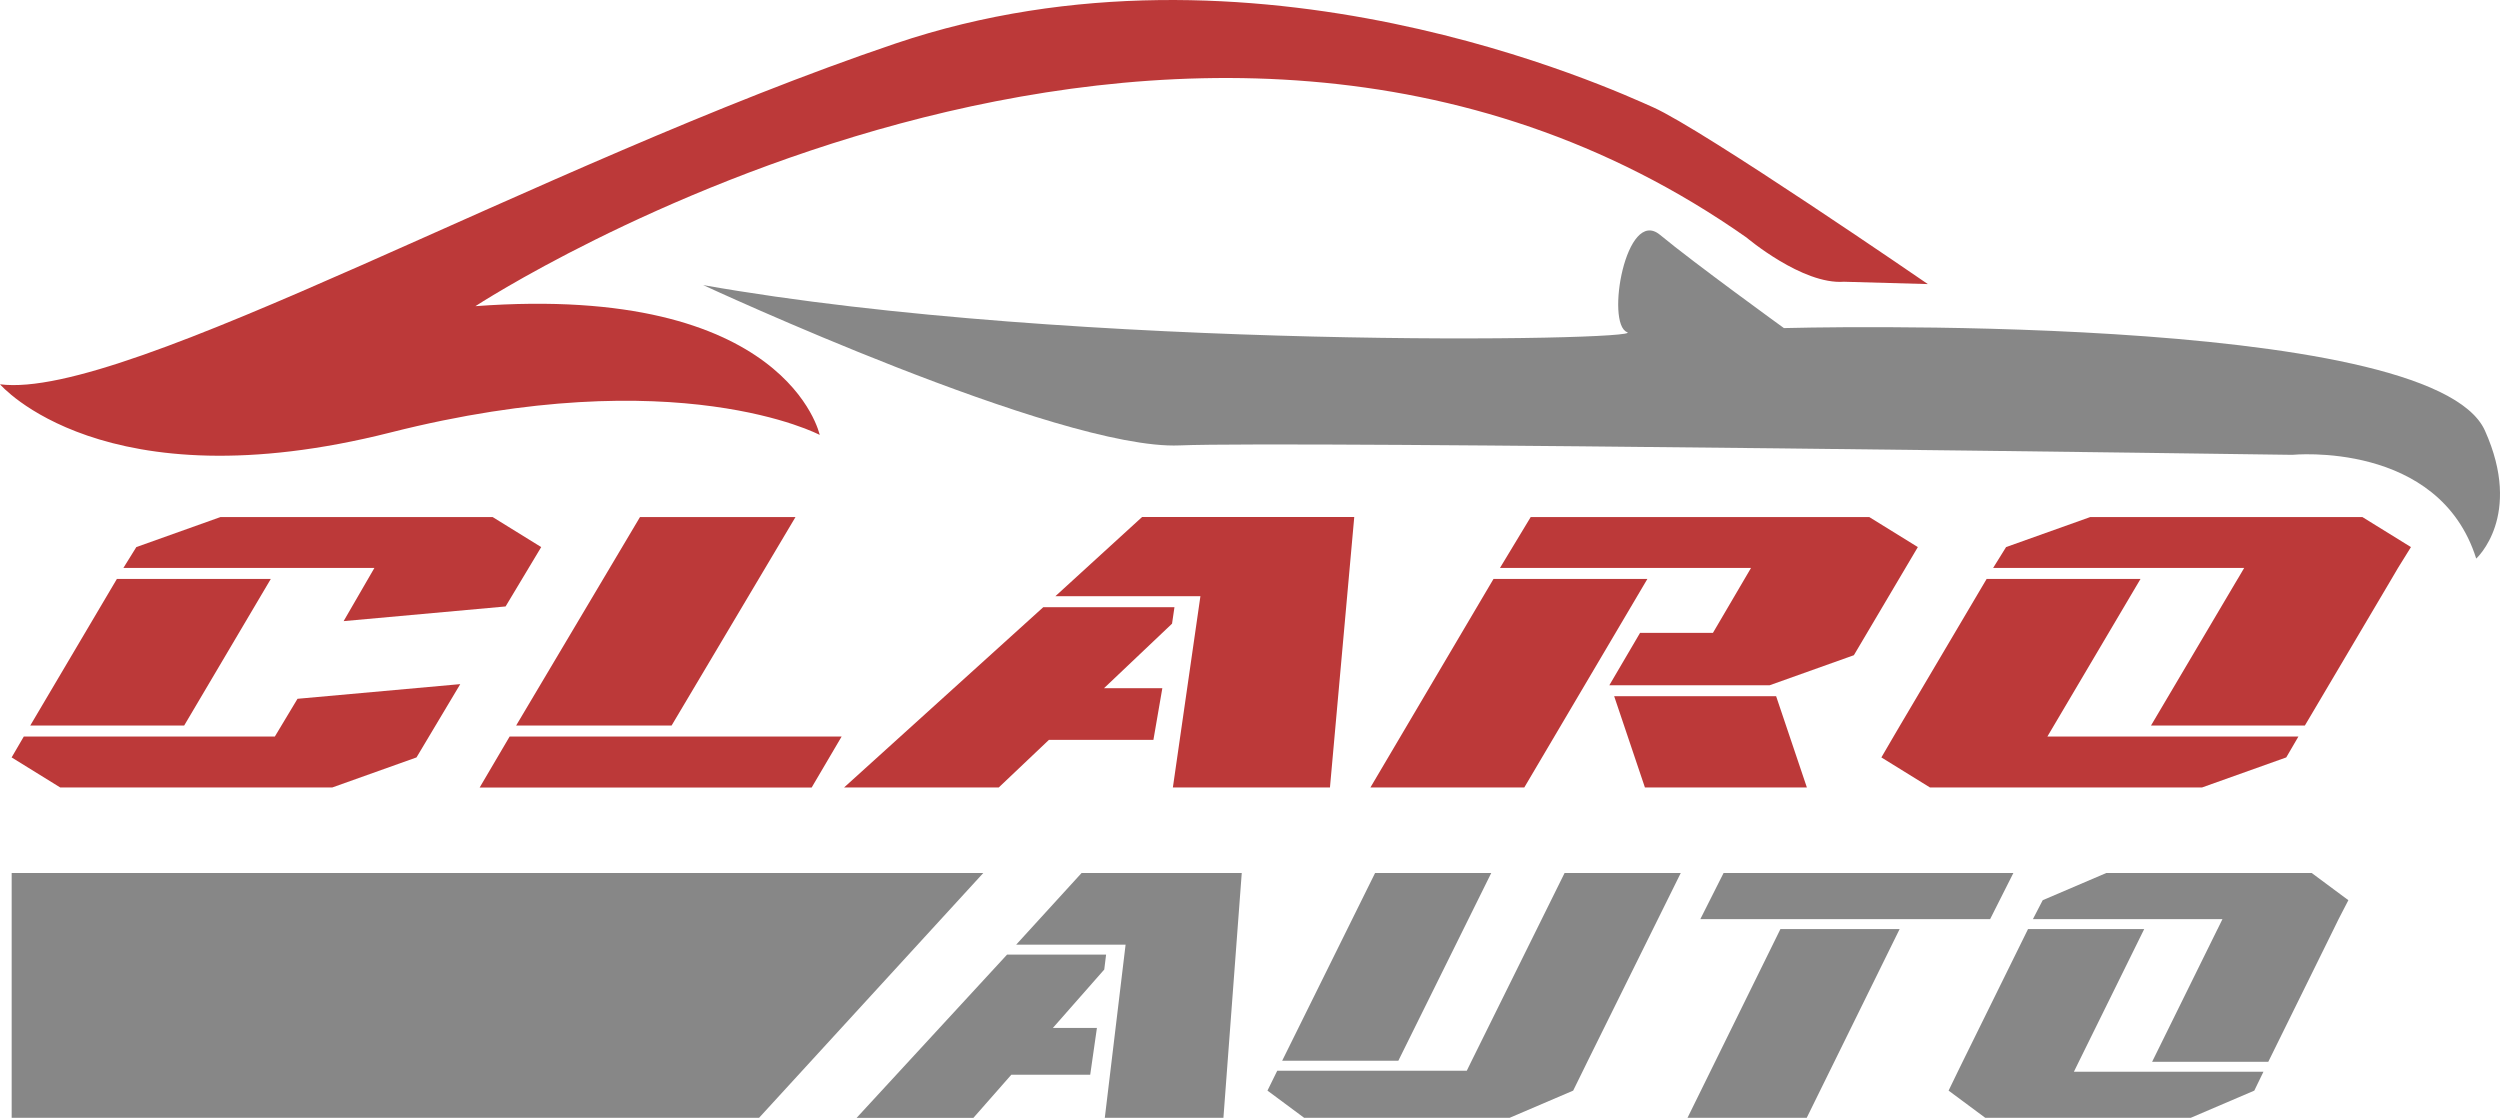 <?xml version="1.0" encoding="UTF-8"?>
<svg id="Layer_2" data-name="Layer 2" xmlns="http://www.w3.org/2000/svg" viewBox="0 0 600 268.28">
  <defs>
    <style>
      .cls-1 {
        fill: #bc3939;
      }

      .cls-2 {
        fill: #878787;
      }
    </style>
  </defs>
  <g id="Camada_1" data-name="Camada 1">
    <g id="Claro_Auto_-_fundo_preto" data-name="Claro Auto - fundo preto">
      <path class="cls-1" d="M0,92.23s24.75,29.02,93.75,11.56c69-17.46,102.98.59,102.98.59,0,0-7.73-36.46-82.63-30.9,0,0,169.99-111.36,305.07-16.47,0,0,13.4,11.35,23.38,10.61l20.13.56s-53.98-37.11-65.91-42.42c-9.56-4.26-96.18-44.29-181.9-15.3C129.14,39.45,30.42,96.15,0,92.23Z"/>
      <path class="cls-2" d="M168.76,68.42s85.45,39.68,114.3,38.48c27.16-1.13,267.09,2.26,267.09,2.26,0,0,35.2-3.51,44.14,24.9,0,0,11.32-10.19,2.09-30.72-12.98-28.89-168.24-24.6-168.24-24.6,0,0-21.56-15.6-29.74-22.38-8.17-6.78-13.1,21.33-7.89,23.36s-132.34,4.54-221.75-11.3Z"/>
      <g>
        <path class="cls-1" d="M2.79,181.78l2.92-5.01h60.25l5.44-9.06,39.06-3.52-10.5,17.59-20.21,7.21H14.45l-11.66-7.21ZM28.06,138.95h36.93l-20.79,35.18H7.26l20.79-35.18ZM89.86,136.31H29.61l3.11-5.01,20.21-7.21h65.3l11.66,7.21-8.55,14.25-38.87,3.52,7.38-12.75Z"/>
        <path class="cls-1" d="M122.31,176.77h79.68l-7.19,12.23h-79.68l7.19-12.23ZM153.6,124.09h37.32l-29.74,50.04h-37.31l29.73-50.04Z"/>
        <path class="cls-1" d="M250.39,145.72h31.48l-.58,3.96-16.32,15.48h13.99l-2.14,12.4h-25.07l-12.05,11.43h-37.12l47.81-43.27ZM288.09,143.08h-34.79l20.8-19h50.92l-5.83,64.91h-37.7l6.61-45.91Z"/>
        <path class="cls-1" d="M328.9,188.99l29.54-50.04h36.93l-29.54,50.04h-36.93ZM448.62,124.09l11.66,7.21-15.35,25.95-20.21,7.21h-38.48l7.38-12.58h17.49l9.13-15.57h-60.25l7.38-12.22h81.24ZM387.4,167.09h38.87l7.38,21.9h-38.87l-7.38-21.9Z"/>
        <path class="cls-1" d="M451.53,181.78l2.92-5.01,1.55-2.64,20.79-35.18h36.93l-20.79,35.18-1.56,2.64h60.25l-2.92,5.01-20.21,7.21h-65.3l-11.66-7.21ZM537.05,138.95l1.55-2.64h-60.25l3.11-5.01,20.21-7.21h65.3l11.66,7.21-3.11,5.01-1.55,2.64-20.8,35.18h-36.93l20.8-35.18Z"/>
      </g>
      <g>
        <path class="cls-2" d="M241.69,229.11h23.77l-.44,3.58-12.33,14.01h10.57l-1.61,11.23h-18.93l-9.1,10.35h-28.03l36.1-39.17ZM270.15,226.72h-26.27l15.7-17.2h38.44l-4.4,58.76h-28.47l4.99-41.56Z"/>
        <path class="cls-2" d="M304.19,261.75l2.35-4.78h45.49l1.17-2.39,22.3-45.06h27.88l-22.3,45.06-1.17,2.39-2.35,4.78-15.26,6.53h-49.3l-8.8-6.53ZM330.02,209.52h27.88l-22.3,45.06h-27.88l22.3-45.06Z"/>
        <path class="cls-2" d="M427.3,222.98h28.61l-22.3,45.3h-28.61l22.3-45.3ZM413.66,209.52h69.55l-5.58,11.07h-69.55l5.58-11.07Z"/>
        <path class="cls-2" d="M467.66,261.75l2.2-4.54,1.17-2.39,15.7-31.85h27.88l-15.7,31.85-1.17,2.39h45.49l-2.2,4.54-15.26,6.53h-49.3l-8.8-6.53ZM532.22,222.98l1.17-2.39h-45.49l2.35-4.54,15.26-6.53h49.3l8.8,6.53-2.35,4.54-1.17,2.39-15.7,31.85h-27.88l15.7-31.85Z"/>
      </g>
      <polygon class="cls-2" points="235.99 209.52 182.17 268.28 2.8 268.28 2.8 209.52 235.99 209.52"/>
    </g>
  </g>
</svg>